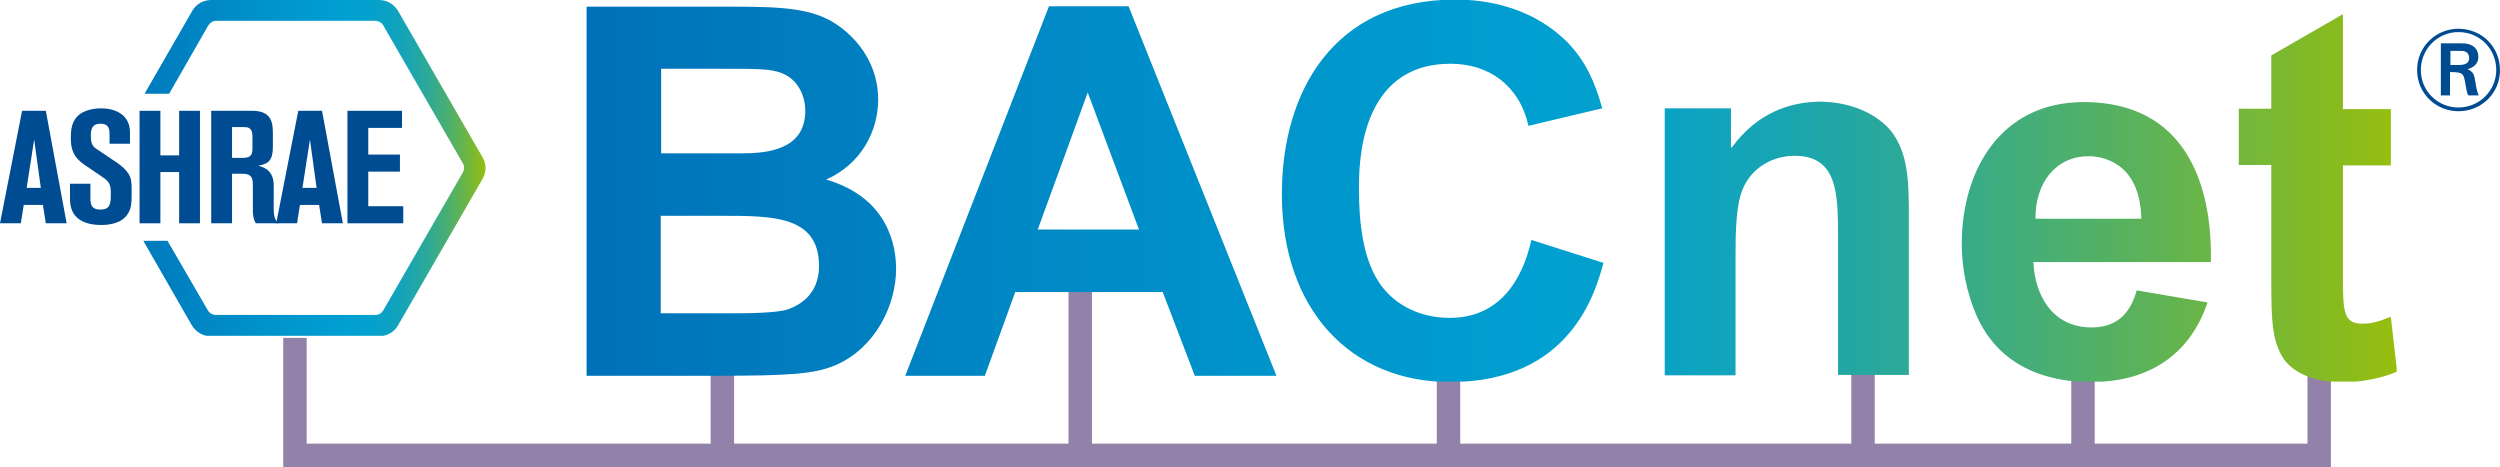 <?xml version="1.0" encoding="UTF-8" standalone="no"?>
<!-- Generator: Adobe Illustrator 19.2.1, SVG Export Plug-In . SVG Version: 6.00 Build 0)  -->

<svg
   version="1.1"
   id="layer"
   x="0px"
   y="0px"
   viewBox="0 0 600.1 112.113"
   xml:space="preserve"
   sodipodi:docname="Bacnet-Logo.svg"
   width="600.1"
   height="112.113"
   inkscape:version="1.4.2 (f4327f4, 2025-05-13)"
   xmlns:inkscape="http://www.inkscape.org/namespaces/inkscape"
   xmlns:sodipodi="http://sodipodi.sourceforge.net/DTD/sodipodi-0.dtd"
   xmlns:xlink="http://www.w3.org/1999/xlink"
   xmlns="http://www.w3.org/2000/svg"
   xmlns:svg="http://www.w3.org/2000/svg"><defs
   id="defs69" /><sodipodi:namedview
   id="namedview69"
   pagecolor="#505050"
   bordercolor="#eeeeee"
   borderopacity="1"
   inkscape:showpageshadow="0"
   inkscape:pageopacity="0"
   inkscape:pagecheckerboard="0"
   inkscape:deskcolor="#505050"
   inkscape:zoom="1.1855828"
   inkscape:cx="306.17853"
   inkscape:cy="58.620957"
   inkscape:window-width="1920"
   inkscape:window-height="991"
   inkscape:window-x="-9"
   inkscape:window-y="-9"
   inkscape:window-maximized="1"
   inkscape:current-layer="layer" />
<style
   type="text/css"
   id="style1">
	.st0{fill:none;stroke:#9281A8;stroke-width:5.626;}
	.st1{clip-path:url(#SVGID_2_);fill:url(#SVGID_3_);}
	.st2{clip-path:url(#SVGID_5_);fill:url(#SVGID_6_);}
	.st3{clip-path:url(#SVGID_8_);}
	.st4{clip-path:url(#SVGID_10_);fill:url(#SVGID_11_);}
	.st5{clip-path:url(#SVGID_13_);fill:url(#SVGID_14_);}
	.st6{clip-path:url(#SVGID_16_);}
	.st7{clip-path:url(#SVGID_18_);fill:url(#SVGID_19_);}
	.st8{clip-path:url(#SVGID_21_);fill:url(#SVGID_22_);}
	.st9{fill:#004C93;}
</style>
<path
   class="st0"
   d="M 500,107 V 84.5 M 447.2,107 V 82.4 M 347.7,109.3 V 82.9 m -88.4,-21 v 46.1 m -85.9,1.3 V 81.5 m -102.6,-0.4 V 109.3 H 556.7 V 84.9"
   id="path1" />
<g
   id="g9"
   transform="translate(-20.3,-267.6)">
	<defs
   id="defs1">
		<path
   id="SVGID_1_"
   d="m 436,303 h -0.2 v -9.4 h -15.9 v 64.1 h 17 v -29.1 c 0,-5.2 0.1,-12.3 1.9,-16 2.1,-4.7 6.9,-7.6 12.3,-7.6 10.4,0 10.4,9.3 10.4,19.8 v 32.8 h 17 v -39.9 c -0.1,-6.3 0.1,-15.8 -6.7,-21 -5.3,-4.2 -11.9,-4.7 -14.7,-4.7 -6.8,0.1 -14.8,2.4 -21.1,11 m 85.7,2.1 c 2.6,0 12.3,1 12.6,15 h -25.4 c -0.1,-8.4 4.7,-15 12.8,-15 m -30.5,21 c 0,5.3 1,11.6 3.8,17.8 6.8,14.6 21.7,15.4 27.2,15.4 21.3,0 26.6,-15.1 28,-19.1 l -17,-2.9 c -0.9,3 -2.9,8.9 -10.8,8.9 -9.7,0 -13.7,-8.1 -14,-15.7 H 551 c 0.4,-18.9 -6.3,-38.4 -30.5,-38.4 -20.1,0 -29.3,16.6 -29.3,34 m 74.3,-45.2 v 12.8 h -7.8 v 13.5 h 7.8 v 28 c 0,9.8 0.3,13.6 2.4,17.6 2.5,4.8 9.2,6.6 14.4,6.6 1.7,0 7.8,-0.2 13.4,-2.6 l -1.5,-13.1 -0.5,0.1 c -2.1,0.9 -4.1,1.5 -6.3,1.5 -4.7,0 -4.7,-3 -4.7,-12.1 v -25.9 h 11.5 V 293.8 H 582.7 V 271 Z m -386.6,38.5 h 14.5 c 12.5,0 23.5,0 23.5,12.1 0,2.7 -0.8,7.9 -7.3,10.3 -2.7,1 -10.3,1 -14.1,1 h -16.6 z m 0,-35.3 h 10.4 c 12.9,0 15,0 17.6,0.7 4.6,1.2 6.7,5.4 6.7,9.4 0,9.4 -9.2,10.2 -15.2,10.2 H 179 v -20.3 z m -17.8,-15 v 88.7 h 30.2 c 18.8,0 24.5,-0.4 29.7,-2.6 9.5,-4.2 14.4,-14.4 14.4,-23.1 0,-5 -1.6,-17 -16.8,-21.4 8.2,-3.6 12.5,-11.4 12.5,-19.2 0,-7.9 -4.3,-14 -9.5,-17.7 -5.7,-4.1 -12.8,-4.6 -25,-4.6 h -35.5 z m 120.3,20.7 12.3,32.9 h -24.3 z m -9.3,-20.7 -34.5,88.7 h 19.1 l 7.3,-20.1 h 35.4 l 7.7,20.1 h 19.6 l -35.5,-88.7 z m 55.9,45.1 c 0,27.6 16.4,45.1 40.4,45.1 29,0 34.9,-21.7 36.8,-28.6 l -17.3,-5.5 c -2.2,9.7 -7.7,18.7 -19.6,18.7 -7.9,0 -13.9,-3.7 -17.1,-8.7 -3.7,-5.7 -4.7,-14 -4.7,-22.3 0,-5.7 0,-30 22,-30 9.2,0 16.5,5.2 18.7,14.9 l 17.7,-4.2 c -1.7,-6.2 -4,-11.4 -8.4,-15.9 -9.8,-9.7 -22.2,-10.2 -27.1,-10.2 -28.9,0.1 -41.4,22 -41.4,46.7" />
	</defs>
	<clipPath
   id="SVGID_2_">
		<use
   xlink:href="#SVGID_1_"
   style="overflow:visible"
   id="use1" />
	</clipPath>
	
		<linearGradient
   id="SVGID_3_"
   gradientUnits="userSpaceOnUse"
   x1="16.133"
   y1="717.952"
   x2="25.901"
   y2="717.952"
   gradientTransform="matrix(44.486,0,0,-44.486,-556.653,32252.074)">
		<stop
   offset="0"
   style="stop-color:#0071B9"
   id="stop1" />
		<stop
   offset="0.28"
   style="stop-color:#008CC7"
   id="stop2" />
		<stop
   offset="0.532"
   style="stop-color:#00A0D1"
   id="stop3" />
		<stop
   offset="0.581"
   style="stop-color:#06A1C9"
   id="stop4" />
		<stop
   offset="0.655"
   style="stop-color:#17A5B3"
   id="stop5" />
		<stop
   offset="0.747"
   style="stop-color:#32AA90"
   id="stop6" />
		<stop
   offset="0.852"
   style="stop-color:#58B25E"
   id="stop7" />
		<stop
   offset="0.967"
   style="stop-color:#88BB20"
   id="stop8" />
		<stop
   offset="1"
   style="stop-color:#97BE0D"
   id="stop9" />
	</linearGradient>
	<rect
   x="161.1"
   y="267.6"
   class="st1"
   width="434.5"
   height="91.6"
   clip-path="url(#SVGID_2_)"
   id="rect9"
   style="fill:url(#SVGID_3_)" />
</g>
<g
   id="g20"
   transform="translate(-20.3,-267.6)">
	<defs
   id="defs9">
		<path
   id="SVGID_4_"
   d="m 111.4,273 c 0,0 0,0 0,0 z" />
	</defs>
	<clipPath
   id="SVGID_5_">
		<use
   xlink:href="#SVGID_4_"
   style="overflow:visible"
   id="use9" />
	</clipPath>
	
		<linearGradient
   id="SVGID_6_"
   gradientUnits="userSpaceOnUse"
   x1="111.386"
   y1="272.966"
   x2="111.406"
   y2="272.966"
   gradientTransform="matrix(0.002,0,0,-0.002,327.934,135.657)">
		<stop
   offset="0"
   style="stop-color:#0061AB"
   id="stop10" />
		<stop
   offset="0.402"
   style="stop-color:#008BCF"
   id="stop11" />
		<stop
   offset="0.632"
   style="stop-color:#009EE0"
   id="stop12" />
		<stop
   offset="0.694"
   style="stop-color:#029EDD"
   id="stop13" />
		<stop
   offset="0.745"
   style="stop-color:#0AA0D2"
   id="stop14" />
		<stop
   offset="0.793"
   style="stop-color:#16A3C1"
   id="stop15" />
		<stop
   offset="0.839"
   style="stop-color:#28A6A8"
   id="stop16" />
		<stop
   offset="0.884"
   style="stop-color:#3EAB89"
   id="stop17" />
		<stop
   offset="0.927"
   style="stop-color:#5AB162"
   id="stop18" />
		<stop
   offset="0.968"
   style="stop-color:#7AB835"
   id="stop19" />
		<stop
   offset="1"
   style="stop-color:#97BE0D"
   id="stop20" />
	</linearGradient>
	<rect
   x="111.4"
   y="273"
   class="st2"
   width="0"
   height="0"
   clip-path="url(#SVGID_5_)"
   id="rect20"
   style="fill:url(#SVGID_6_)" />
</g>
<g
   id="g33"
   transform="translate(-20.3,-267.6)">
	<g
   id="g32">
		<defs
   id="defs20">
			<path
   id="SVGID_7_"
   d="m 71,273 v 0 z" />
		</defs>
		<clipPath
   id="SVGID_8_">
			<use
   xlink:href="#SVGID_7_"
   style="overflow:visible"
   id="use20" />
		</clipPath>
		<g
   class="st3"
   clip-path="url(#SVGID_8_)"
   id="g31">
			<defs
   id="defs21">
				<path
   id="SVGID_9_"
   d="M 71,273 Z" />
			</defs>
			<clipPath
   id="SVGID_10_">
				<use
   xlink:href="#SVGID_9_"
   style="overflow:visible"
   id="use21" />
			</clipPath>
			
				<linearGradient
   id="SVGID_11_"
   gradientUnits="userSpaceOnUse"
   x1="71.016"
   y1="272.961"
   x2="71.016"
   y2="272.961"
   gradientTransform="matrix(4.297e-4,0,0,-4.297e-4,323.836,134.416)">
				<stop
   offset="0"
   style="stop-color:#0061AB"
   id="stop21" />
				<stop
   offset="0.402"
   style="stop-color:#008BCF"
   id="stop22" />
				<stop
   offset="0.632"
   style="stop-color:#009EE0"
   id="stop23" />
				<stop
   offset="0.694"
   style="stop-color:#029EDD"
   id="stop24" />
				<stop
   offset="0.745"
   style="stop-color:#0AA0D2"
   id="stop25" />
				<stop
   offset="0.793"
   style="stop-color:#16A3C1"
   id="stop26" />
				<stop
   offset="0.839"
   style="stop-color:#28A6A8"
   id="stop27" />
				<stop
   offset="0.884"
   style="stop-color:#3EAB89"
   id="stop28" />
				<stop
   offset="0.927"
   style="stop-color:#5AB162"
   id="stop29" />
				<stop
   offset="0.968"
   style="stop-color:#7AB835"
   id="stop30" />
				<stop
   offset="1"
   style="stop-color:#97BE0D"
   id="stop31" />
			</linearGradient>
			<path
   class="st4"
   d="M 71,273 Z"
   clip-path="url(#SVGID_10_)"
   id="path31"
   style="fill:url(#SVGID_11_)" />
		</g>
	</g>
</g>
<g
   id="g43"
   transform="translate(-20.3,-267.6)">
	<defs
   id="defs33">
		<path
   id="SVGID_12_"
   d="m 111.4,342.9 v 0 0 c 0,0 0,0 0,0" />
	</defs>
	<clipPath
   id="SVGID_13_">
		<use
   xlink:href="#SVGID_12_"
   style="overflow:visible"
   id="use33" />
	</clipPath>
	
		<linearGradient
   id="SVGID_14_"
   gradientUnits="userSpaceOnUse"
   x1="111.386"
   y1="342.893"
   x2="111.406"
   y2="342.893"
   gradientTransform="matrix(0.002,0,0,-0.002,327.947,142.35)">
		<stop
   offset="0"
   style="stop-color:#0061AB"
   id="stop33" />
		<stop
   offset="0.402"
   style="stop-color:#008BCF"
   id="stop34" />
		<stop
   offset="0.632"
   style="stop-color:#009EE0"
   id="stop35" />
		<stop
   offset="0.694"
   style="stop-color:#029EDD"
   id="stop36" />
		<stop
   offset="0.745"
   style="stop-color:#0AA0D2"
   id="stop37" />
		<stop
   offset="0.793"
   style="stop-color:#16A3C1"
   id="stop38" />
		<stop
   offset="0.839"
   style="stop-color:#28A6A8"
   id="stop39" />
		<stop
   offset="0.884"
   style="stop-color:#3EAB89"
   id="stop40" />
		<stop
   offset="0.927"
   style="stop-color:#5AB162"
   id="stop41" />
		<stop
   offset="0.968"
   style="stop-color:#7AB835"
   id="stop42" />
		<stop
   offset="1"
   style="stop-color:#97BE0D"
   id="stop43" />
	</linearGradient>
	<rect
   x="111.4"
   y="342.9"
   class="st5"
   width="0"
   height="0"
   clip-path="url(#SVGID_13_)"
   id="rect43"
   style="fill:url(#SVGID_14_)" />
</g>
<g
   id="g55"
   transform="translate(-20.3,-267.6)">
	<defs
   id="defs43">
		<polygon
   id="SVGID_15_"
   points="" />
	</defs>
	<clipPath
   id="SVGID_16_">
		<use
   xlink:href="#SVGID_15_"
   style="overflow:visible"
   id="use43" />
	</clipPath>
	<g
   class="st6"
   clip-path="url(#SVGID_16_)"
   id="g54">
		<defs
   id="defs44">
			<rect
   id="SVGID_17_"
   x="131.6"
   y="307.9"
   width="0"
   height="0" />
		</defs>
		<clipPath
   id="SVGID_18_">
			<use
   xlink:href="#SVGID_17_"
   style="overflow:visible"
   id="use44" />
		</clipPath>
		
			<linearGradient
   id="SVGID_19_"
   gradientUnits="userSpaceOnUse"
   x1="131.576"
   y1="307.93"
   x2="131.586"
   y2="307.93"
   gradientTransform="matrix(6.445e-4,0,0,-6.445e-4,330.031,138.151)">
			<stop
   offset="0"
   style="stop-color:#0061AB"
   id="stop44" />
			<stop
   offset="0.402"
   style="stop-color:#008BCF"
   id="stop45" />
			<stop
   offset="0.632"
   style="stop-color:#009EE0"
   id="stop46" />
			<stop
   offset="0.694"
   style="stop-color:#029EDD"
   id="stop47" />
			<stop
   offset="0.745"
   style="stop-color:#0AA0D2"
   id="stop48" />
			<stop
   offset="0.793"
   style="stop-color:#16A3C1"
   id="stop49" />
			<stop
   offset="0.839"
   style="stop-color:#28A6A8"
   id="stop50" />
			<stop
   offset="0.884"
   style="stop-color:#3EAB89"
   id="stop51" />
			<stop
   offset="0.927"
   style="stop-color:#5AB162"
   id="stop52" />
			<stop
   offset="0.968"
   style="stop-color:#7AB835"
   id="stop53" />
			<stop
   offset="1"
   style="stop-color:#97BE0D"
   id="stop54" />
		</linearGradient>
		<rect
   x="131.6"
   y="307.9"
   class="st7"
   width="0"
   height="0"
   clip-path="url(#SVGID_18_)"
   id="rect54"
   style="fill:url(#SVGID_19_)" />
	</g>
</g>
<g
   id="g65"
   transform="translate(-20.3,-267.6)">
	<defs
   id="defs55">
		<path
   id="SVGID_20_"
   d="m 71,267.6 c -1.9,0 -3.7,1 -4.6,2.7 L 55,290.1 h 5.9 l 9.4,-16.4 c 0.2,-0.3 0.5,-0.6 0.8,-0.8 0.3,-0.2 0.7,-0.3 1.1,-0.3 h 38.2 c 0.4,0 0.8,0.1 1.1,0.3 v 0 0 c 0.3,0.2 0.6,0.4 0.8,0.8 l 19.1,33.1 c 0.2,0.3 0.3,0.7 0.3,1.1 v 0 0 c 0,0.4 -0.1,0.7 -0.3,1.1 l -19.1,33.1 c -0.2,0.3 -0.4,0.6 -0.8,0.8 v 0 0 c -0.3,0.2 -0.7,0.3 -1.1,0.3 H 72.1 c -0.4,0 -0.7,-0.1 -1.1,-0.3 -0.3,-0.2 -0.6,-0.4 -0.8,-0.8 l -9.7,-16.7 h -5.8 l 11.6,20.2 c 1,1.7 2.7,2.7 4.6,2.7 h 40.4 c 1.9,0 3.7,-1 4.6,-2.7 l 20.2,-35 c 1,-1.7 1,-3.7 0,-5.3 l -20.2,-35 c -1,-1.7 -2.7,-2.7 -4.6,-2.7 z" />
	</defs>
	<clipPath
   id="SVGID_21_">
		<use
   xlink:href="#SVGID_20_"
   style="overflow:visible"
   id="use55" />
	</clipPath>
	
		<linearGradient
   id="SVGID_22_"
   gradientUnits="userSpaceOnUse"
   x1="-9.449"
   y1="703.709"
   x2="0.319"
   y2="703.709"
   gradientTransform="matrix(9.364,0,0,-9.364,133.95,6897.418)">
		<stop
   offset="0"
   style="stop-color:#0071B9"
   id="stop55" />
		<stop
   offset="0.376"
   style="stop-color:#0090C9"
   id="stop56" />
		<stop
   offset="0.632"
   style="stop-color:#00A0D1"
   id="stop57" />
		<stop
   offset="0.693"
   style="stop-color:#03A1CE"
   id="stop58" />
		<stop
   offset="0.746"
   style="stop-color:#0BA2C3"
   id="stop59" />
		<stop
   offset="0.796"
   style="stop-color:#19A5B1"
   id="stop60" />
		<stop
   offset="0.845"
   style="stop-color:#2CA998"
   id="stop61" />
		<stop
   offset="0.892"
   style="stop-color:#45AE77"
   id="stop62" />
		<stop
   offset="0.938"
   style="stop-color:#64B44F"
   id="stop63" />
		<stop
   offset="0.983"
   style="stop-color:#88BB20"
   id="stop64" />
		<stop
   offset="1"
   style="stop-color:#97BE0D"
   id="stop65" />
	</linearGradient>
	<rect
   x="54.7"
   y="267.6"
   class="st8"
   width="82.4"
   height="80.6"
   clip-path="url(#SVGID_21_)"
   id="rect65"
   style="fill:url(#SVGID_22_)" />
</g>
<path
   class="st9"
   d="M 5.3,26.6 H 11 l 5,27 h -5 l -0.7,-4.4 H 5.7 l -0.7,4.4 H 0 Z m 2.9,6.9 -1.8,11.6 h 3.4"
   id="path65" />
<g
   id="g69"
   transform="translate(-20.3,-267.6)">
	<path
   class="st9"
   d="m 37,311.7 h 5 v 3.1 c 0,1.6 0,3.1 2.4,3.1 2.5,0 2.5,-1.6 2.5,-4 0,-1.9 -0.4,-2.7 -1.7,-3.6 l -4.7,-3.2 c -2.5,-1.7 -3.2,-3.6 -3.2,-6.3 0,-2.1 0.2,-4.1 1.9,-5.6 1,-0.8 2.8,-1.6 5.4,-1.6 2.9,0 6.9,1.2 6.9,5.8 v 2.7 h -4.9 v -2 c 0,-1.3 0,-2.8 -2.2,-2.8 -1.3,0 -2.3,0.5 -2.3,2.7 0,2.3 0.5,2.8 1.6,3.5 l 4.9,3.3 c 1,0.7 2,1.6 2.6,2.6 0.7,1.2 0.7,2.1 0.7,4.2 0,2.4 0,3.9 -0.9,5.3 -1.5,2.4 -4.6,2.7 -6.4,2.7 -4.2,0 -7.5,-1.6 -7.5,-6.2 v -3.7 z"
   id="path66" />
	<polygon
   class="st9"
   points="58.8,304.9 63.3,304.9 63.3,294.2 68.3,294.2 68.3,321.2 63.3,321.2 63.3,308.9 58.8,308.9 58.8,321.2 53.8,321.2 53.8,294.2 58.8,294.2 "
   id="polygon66" />
	<path
   class="st9"
   d="m 71,294.2 h 9.9 c 4.9,0 4.9,3.3 4.9,5.7 v 2.9 c 0,3.4 -1.1,4.1 -3.5,4.6 1.2,0.3 3.7,1 3.7,4.7 v 5.5 c 0,1.4 0.1,2.8 1.2,3.6 h -5.5 c -0.6,-1 -0.7,-2.2 -0.7,-3 v -5.8 c 0,-1.8 0,-3.1 -2.6,-3.1 H 76 v 11.9 h -5 z m 5,11.3 h 2.6 c 2.3,0 2.3,-1.2 2.3,-2.6 v -2.6 c 0,-2.2 -1.2,-2.2 -2.3,-2.2 H 76 Z"
   id="path67" />
	<path
   class="st9"
   d="m 91.9,294.2 h 5.7 l 5,27 h -5 l -0.7,-4.4 h -4.6 l -0.7,4.4 h -5 z m 1,18.5 h 3.4 l -1.6,-11.6 z"
   id="path68" />
	<polygon
   class="st9"
   points="116.8,298.3 108.7,298.3 108.7,304.7 116.3,304.7 116.3,308.8 108.7,308.8 108.7,317.1 117.1,317.1 117.1,321.2 103.7,321.2 103.7,294.2 116.8,294.2 "
   id="polygon68" />
	<path
   class="st9"
   d="m 610.4,294.3 c -5.2,0 -9.9,-4.1 -9.9,-9.9 0,-5.7 4.6,-9.9 9.9,-9.9 5.6,0 10,4.3 10,10 0,5.2 -4.2,9.8 -10,9.8 m 0,-19 c -4.9,0 -9,4 -9,9.1 0,5.1 4.1,9 9,9 5.2,0 9.1,-4.2 9.1,-9 0,-5 -3.9,-9.1 -9.1,-9.1 m -0.1,2.7 c 1.3,0 2.2,0 2.9,0.3 1.4,0.5 2,1.7 2,2.9 0,0.9 -0.3,2.4 -2.6,3 1.2,0.5 1.6,1.2 1.8,2.6 0.3,1.7 0.4,2.6 0.9,3.7 h -2.5 c -0.4,-0.7 -0.4,-1.2 -0.7,-2.7 -0.4,-2.6 -0.6,-2.9 -3.7,-2.9 v 5.6 h -2.2 V 278 Z m -1.8,5.2 h 1.8 c 0.9,0 2.7,0 2.7,-1.7 0,-0.5 -0.2,-1.2 -0.9,-1.5 -0.4,-0.2 -0.8,-0.2 -2.2,-0.2 h -1.4 z"
   id="path69" />
</g>
</svg>
